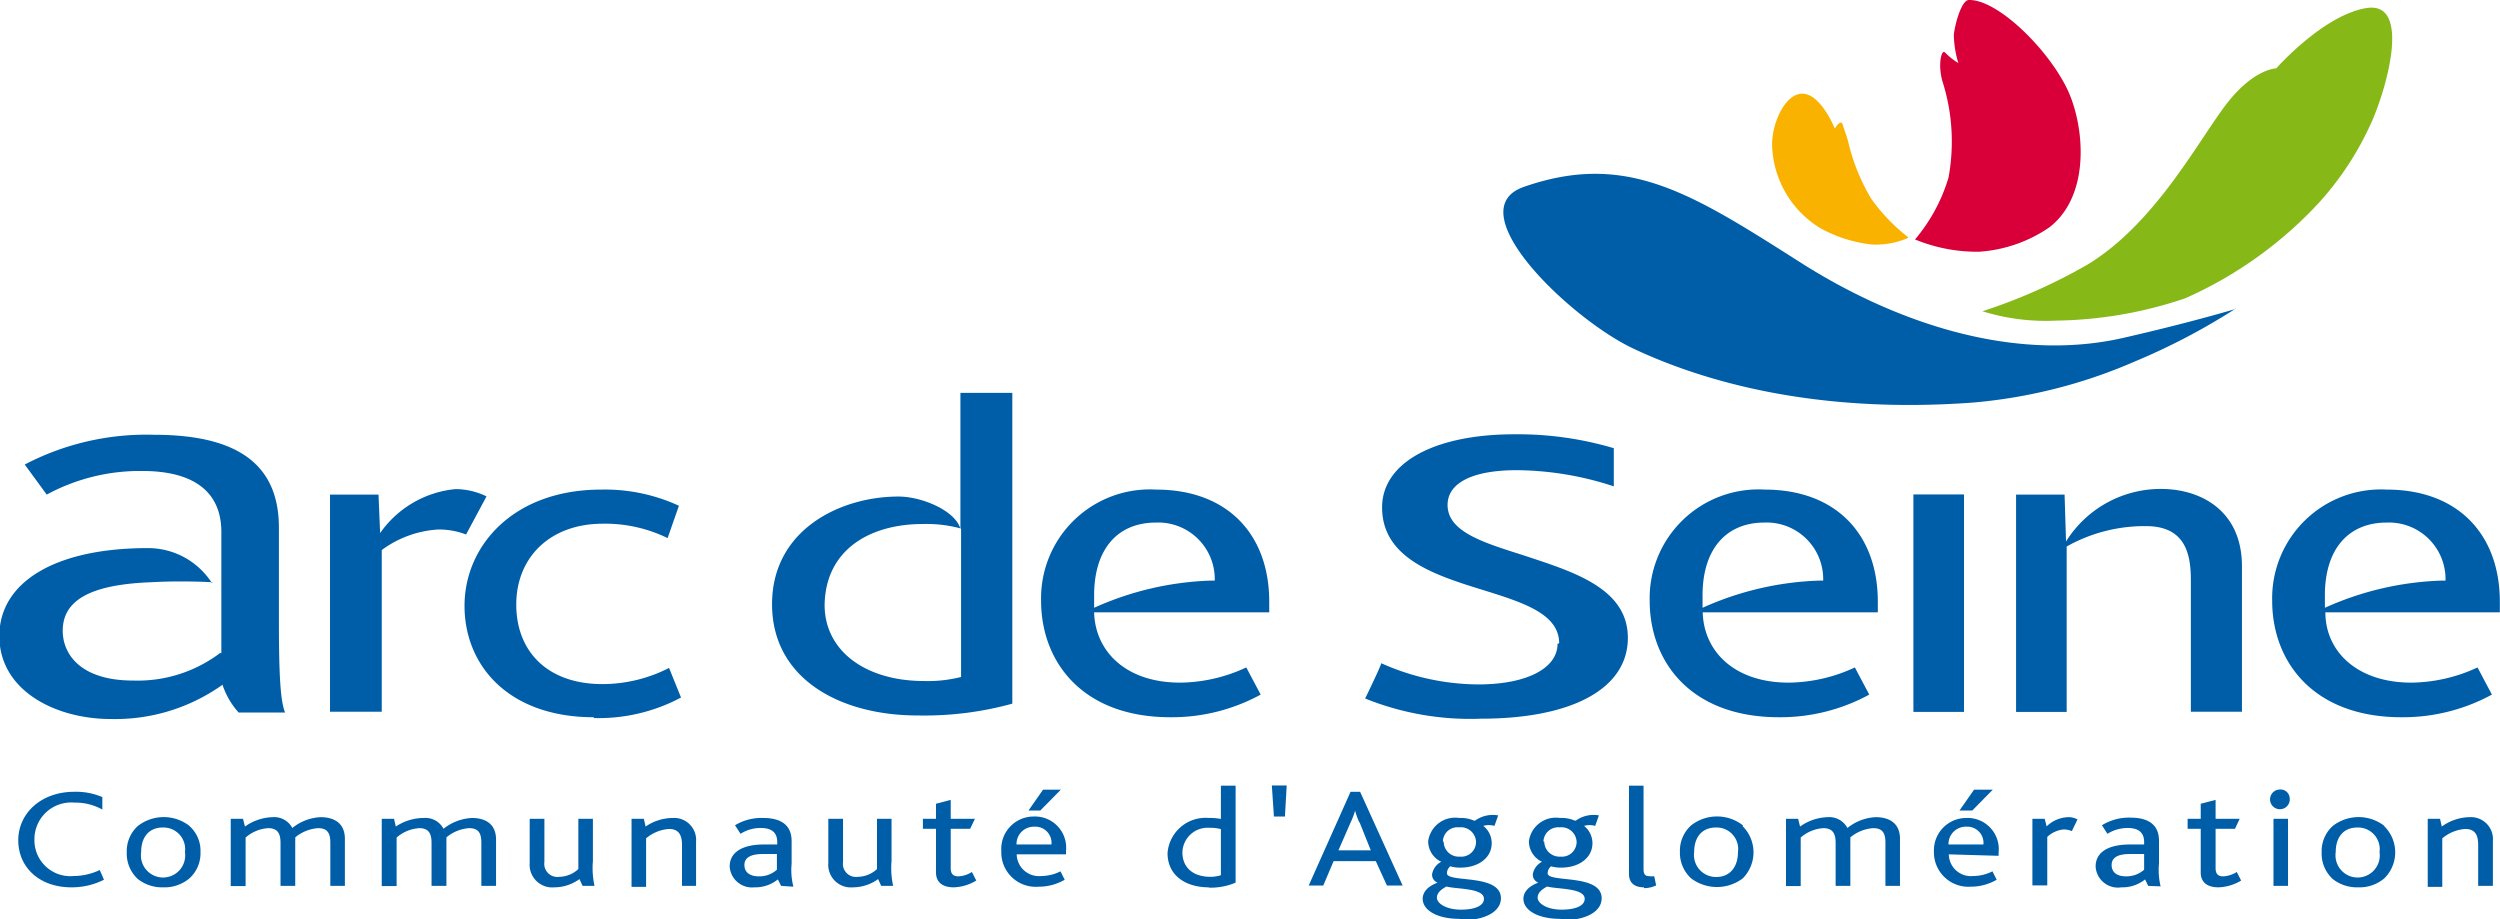<svg id="Calque_1" data-name="Calque 1" xmlns="http://www.w3.org/2000/svg" viewBox="0 0 154.62 56.86"><defs><style>.cls-1{fill:#005ea8;}.cls-2{fill:#f9b200;}.cls-3{fill:#d90039;}.cls-4{fill:#86b918;}</style></defs><path class="cls-1" d="M563.52,52.42s-1.89-.11-3.78,0c-3.77.14-5.47,1.12-5.47,3,0,1.49,1.15,3.08,4.35,3.08A8.46,8.46,0,0,0,564,56.8l.08,0V49.31c0-2.47-1.69-3.77-4.88-3.77A12.09,12.09,0,0,0,553.28,47l-1.36-1.86a16.24,16.24,0,0,1,8-1.84c5.3,0,7.72,1.93,7.72,5.75v5.75c0,3.72.12,5,.38,5.68h-2.87a4.86,4.86,0,0,1-1-1.72l-.17.12a11.44,11.44,0,0,1-6.74,2c-3.42,0-6.89-1.76-6.89-5.13s3.51-5.44,9.16-5.44a4.69,4.69,0,0,1,4,2.18" transform="translate(-550.39 -16.41)"/><path class="cls-1" d="M579.22,49.47a4.63,4.63,0,0,0-1.74-.31A6.51,6.51,0,0,0,574,50.43v10H570.8V47h3l.1,2.38a6.43,6.43,0,0,1,4.66-2.72,4.41,4.41,0,0,1,1.92.45l-1.25,2.33" transform="translate(-550.39 -16.41)"/><path class="cls-1" d="M587.12,60.77c-5.27,0-8-3.19-8-6.89s3-7.19,8.46-7.19a10.94,10.94,0,0,1,4.8,1l-.7,2a8.81,8.81,0,0,0-4-.89c-3.3,0-5.36,2.11-5.36,5s1.92,4.92,5.33,4.92a9.06,9.06,0,0,0,4.12-1l.74,1.83a10.82,10.82,0,0,1-5.39,1.27" transform="translate(-550.39 -16.41)"/><path class="cls-1" d="M609.83,49.1a8.13,8.13,0,0,0-2.38-.28c-3.2,0-6,1.54-6.06,5,0,2.84,2.52,4.71,6.16,4.71a8.35,8.35,0,0,0,2.28-.25V49.1m-2.69,11.56c-4.8,0-9-2.27-9-6.88s4.22-6.66,7.82-6.66c1.47,0,3.53.89,3.83,2V40.71H613V59.93a20.47,20.47,0,0,1-5.85.73" transform="translate(-550.39 -16.41)"/><path class="cls-1" d="M621.88,48.73c-2.35,0-3.86,1.62-3.82,4.63,0,.2,0,.38,0,.61V54a19,19,0,0,1,7.18-1.68l.28,0a3.5,3.5,0,0,0-3.66-3.59m-3.8,5.55c.06,2.4,1.95,4.35,5.32,4.35a9.88,9.88,0,0,0,4.09-.94l.89,1.68a11.48,11.48,0,0,1-5.58,1.4c-5.47,0-8-3.45-8-7.2a6.73,6.73,0,0,1,7.11-6.88c4.41,0,7,2.76,7,6.94v.65Z" transform="translate(-550.39 -16.41)"/><path class="cls-1" d="M646.82,56.19c0-1.83-2.28-2.53-4.68-3.28-2.94-.91-6.27-1.94-6.27-5.12,0-2.75,3.21-4.52,8.18-4.52a20.88,20.88,0,0,1,6.15.86v2.36a19.54,19.54,0,0,0-6-1c-2.72,0-4.28.78-4.28,2.15,0,1.64,2.15,2.31,4.65,3.1,3,1,6.5,2,6.5,5.12s-3.4,5-9.1,5a17.34,17.34,0,0,1-7.15-1.25c.17-.34.94-1.94,1-2.18a14.83,14.83,0,0,0,6,1.31c3,0,4.9-1,4.9-2.51" transform="translate(-550.39 -16.41)"/><path class="cls-1" d="M659.51,48.73c-2.34,0-3.86,1.62-3.82,4.63,0,.2,0,.38,0,.61V54a19,19,0,0,1,7.19-1.68l.27,0a3.5,3.5,0,0,0-3.66-3.59m-3.79,5.55c.06,2.4,1.94,4.35,5.32,4.35a9.92,9.92,0,0,0,4.09-.94l.89,1.68a11.51,11.51,0,0,1-5.58,1.4c-5.48,0-8-3.45-8-7.2a6.73,6.73,0,0,1,7.11-6.88c4.41,0,7,2.76,7,6.94v.65Z" transform="translate(-550.39 -16.41)"/><rect class="cls-1" x="118.34" y="30.58" width="3.13" height="13.45"/><path class="cls-1" d="M685.89,60.44V52.28c0-1.57-.32-3.33-2.77-3.33a9.83,9.83,0,0,0-4.91,1.26V60.44h-3.13V47h3l.09,2.9a6.9,6.9,0,0,1,5.88-3.25c2.45,0,5,1.34,5,4.78v9h-3.17" transform="translate(-550.39 -16.41)"/><path class="cls-1" d="M698,48.73c-2.35,0-3.86,1.62-3.82,4.63,0,.2,0,.38,0,.61V54a19,19,0,0,1,7.19-1.68l.27,0A3.5,3.5,0,0,0,698,48.73m-3.79,5.55c0,2.4,1.94,4.35,5.32,4.35a9.92,9.92,0,0,0,4.09-.94l.89,1.68a11.52,11.52,0,0,1-5.59,1.4c-5.47,0-8-3.45-8-7.2A6.73,6.73,0,0,1,698,46.69c4.4,0,7,2.76,7,6.94v.65Z" transform="translate(-550.39 -16.41)"/><path class="cls-1" d="M554.81,71.29c-2,0-3.29-1.25-3.29-2.91s1.4-3,3.47-3a4.11,4.11,0,0,1,1.73.33v.77a3.41,3.41,0,0,0-1.73-.43,2.27,2.27,0,0,0-2.47,2.27,2.22,2.22,0,0,0,2.43,2.27,3.85,3.85,0,0,0,1.61-.37l.26.6a4.44,4.44,0,0,1-2,.47" transform="translate(-550.39 -16.41)"/><path class="cls-1" d="M559.12,69.11a1.37,1.37,0,1,0,2.71,0,1.34,1.34,0,0,0-1.37-1.52c-.87,0-1.34.61-1.34,1.52m3-1.6a2.05,2.05,0,0,1,.67,1.61,2.09,2.09,0,0,1-.69,1.62,2.39,2.39,0,0,1-1.61.55,2.43,2.43,0,0,1-1.57-.51,2.13,2.13,0,0,1-.69-1.65,2.1,2.1,0,0,1,.68-1.63,2.6,2.6,0,0,1,3.21,0" transform="translate(-550.39 -16.41)"/><path class="cls-1" d="M570.82,71.2V68.53c0-.51-.12-.9-.75-.9a2.47,2.47,0,0,0-1.42.57,1.41,1.41,0,0,1,0,.21V71.2h-.91V68.55c0-.52-.13-.92-.76-.92a2.35,2.35,0,0,0-1.4.58v3h-.92V67.05h.76l.12.48a3.1,3.1,0,0,1,1.71-.58,1.27,1.27,0,0,1,1.22.67,3,3,0,0,1,1.75-.67c.77,0,1.5.32,1.5,1.34V71.2h-.91" transform="translate(-550.39 -16.41)"/><path class="cls-1" d="M580.16,71.2V68.53c0-.51-.12-.9-.75-.9a2.44,2.44,0,0,0-1.41.57,1.41,1.41,0,0,1,0,.21V71.2h-.92V68.55c0-.52-.13-.92-.75-.92a2.35,2.35,0,0,0-1.41.58v3H574V67.05h.76l.11.48A3.12,3.12,0,0,1,576.6,67a1.26,1.26,0,0,1,1.22.67,3.05,3.05,0,0,1,1.76-.67c.77,0,1.49.32,1.49,1.34V71.2h-.91" transform="translate(-550.39 -16.41)"/><path class="cls-1" d="M586.42,71.2l-.19-.42a2.67,2.67,0,0,1-1.55.51,1.4,1.4,0,0,1-1.53-1.51V67.05h.91v2.67a.81.81,0,0,0,.92.92,1.78,1.78,0,0,0,1.18-.48V67.05h.9v2.61a5.11,5.11,0,0,0,.1,1.54h-.74" transform="translate(-550.39 -16.41)"/><path class="cls-1" d="M592.57,71.2V68.68c0-.48-.1-1-.8-1a2.44,2.44,0,0,0-1.42.58v3h-.9V67.05h.76l.11.48A3,3,0,0,1,592,67a1.36,1.36,0,0,1,1.44,1.47V71.2h-.91" transform="translate(-550.39 -16.41)"/><path class="cls-1" d="M598.44,69.23l-.88,0c-.8,0-1.13.26-1.13.68s.3.7.89.7a1.61,1.61,0,0,0,1.12-.41v-1m.26,2-.2-.4a2.22,2.22,0,0,1-1.46.49A1.38,1.38,0,0,1,595.52,70c0-.84.71-1.33,2-1.36l.94,0v-.16c0-.64-.43-.86-1-.86a2.29,2.29,0,0,0-1.27.36l-.34-.53A3.15,3.15,0,0,1,597.6,67c1,0,1.75.37,1.75,1.43v1.4a4.14,4.14,0,0,0,.11,1.42Z" transform="translate(-550.39 -16.41)"/><path class="cls-1" d="M604.89,71.2l-.19-.42a2.67,2.67,0,0,1-1.55.51,1.4,1.4,0,0,1-1.53-1.51V67.05h.91v2.67a.81.81,0,0,0,.92.92,1.78,1.78,0,0,0,1.18-.48V67.05h.9v2.61a5.11,5.11,0,0,0,.1,1.54h-.74" transform="translate(-550.39 -16.41)"/><path class="cls-1" d="M609.38,71.29c-.76,0-1.1-.37-1.1-.92v-2.7h-.81v-.62h.81v-.93l.91-.24v1.17h1.5l-.3.62h-1.2v2.44c0,.34.15.5.47.5a1.67,1.67,0,0,0,.84-.27l.27.53a2.85,2.85,0,0,1-1.39.42" transform="translate(-550.39 -16.41)"/><path class="cls-1" d="M614.76,66.54H614l.9-1.29H616l-1.27,1.29m-.37,1a1.07,1.07,0,0,0-1.1,1.1h2.16a1,1,0,0,0-1.06-1.1m-1.09,1.71a1.38,1.38,0,0,0,1.53,1.34,2.67,2.67,0,0,0,1.18-.29l.26.52a3.17,3.17,0,0,1-1.61.43,2.13,2.13,0,0,1-2.31-2.22,2,2,0,0,1,2-2.12,1.93,1.93,0,0,1,2,2.14v.2Z" transform="translate(-550.39 -16.41)"/><path class="cls-1" d="M625.9,67.69a2.36,2.36,0,0,0-.69-.08,1.56,1.56,0,0,0-1.69,1.52c0,.88.59,1.51,1.75,1.51a2.19,2.19,0,0,0,.63-.1V67.69m-.75,3.6c-1.39,0-2.55-.7-2.55-2.12A2.36,2.36,0,0,1,625.17,67a3.49,3.49,0,0,1,.73.06V65h.91v6a4,4,0,0,1-1.66.31" transform="translate(-550.39 -16.41)"/><polygon class="cls-1" points="79.47 50.5 78.79 50.5 78.66 48.58 79.58 48.58 79.47 50.5"/><path class="cls-1" d="M634.46,67.27a4.67,4.67,0,0,1-.26-.72h0a4.71,4.71,0,0,1-.27.71L633.17,69h2l-.7-1.75m1.7,3.93-.69-1.51h-2.61l-.64,1.51h-.9l2.59-5.8h.59l2.63,5.8Z" transform="translate(-550.39 -16.41)"/><path class="cls-1" d="M639.68,68.46a.93.93,0,0,0,1,.93.91.91,0,0,0,1-.91.94.94,0,0,0-1.05-.9.9.9,0,0,0-1,.88m.22,2.78c-.22.12-.59.34-.59.69s.57.74,1.48.74,1.43-.26,1.43-.67c0-.68-1.71-.59-2.32-.76m.82,2c-1.46,0-2.29-.57-2.29-1.24,0-.46.38-.8.92-1a.53.53,0,0,1-.34-.51,1.06,1.06,0,0,1,.57-.78,1.4,1.4,0,0,1-.81-1.27A1.68,1.68,0,0,1,640.64,67a2,2,0,0,1,.88.15.12.12,0,0,0,.12,0,1.89,1.89,0,0,1,1.41-.31l-.23.65a1.23,1.23,0,0,0-.69,0,1.37,1.37,0,0,1,.52,1.07c0,.9-.82,1.51-1.93,1.51a2.09,2.09,0,0,1-.63-.08.56.56,0,0,0-.21.43c0,.61,3.34,0,3.34,1.55,0,.7-.76,1.36-2.5,1.36" transform="translate(-550.39 -16.41)"/><path class="cls-1" d="M645.9,68.46a.94.94,0,0,0,1,.93.91.91,0,0,0,1-.91.94.94,0,0,0-1.05-.9.91.91,0,0,0-1,.88m.23,2.78c-.23.12-.59.34-.59.69s.57.74,1.48.74,1.43-.26,1.43-.67c0-.68-1.71-.59-2.32-.76m.82,2c-1.46,0-2.29-.57-2.29-1.24,0-.46.38-.8.92-1a.53.53,0,0,1-.34-.51,1.06,1.06,0,0,1,.57-.78,1.4,1.4,0,0,1-.81-1.27A1.68,1.68,0,0,1,646.87,67a2,2,0,0,1,.88.15.12.12,0,0,0,.12,0,1.89,1.89,0,0,1,1.41-.31l-.23.65a1.23,1.23,0,0,0-.69,0,1.37,1.37,0,0,1,.52,1.07c0,.9-.82,1.51-1.93,1.51a2.09,2.09,0,0,1-.63-.08.56.56,0,0,0-.21.43c0,.61,3.34,0,3.34,1.55,0,.7-.75,1.36-2.5,1.36" transform="translate(-550.39 -16.41)"/><path class="cls-1" d="M652.07,71.29c-.67,0-.93-.35-.93-.82V65h.9v5.14c0,.36.1.46.38.46a.87.87,0,0,0,.28,0l.12.57a1.74,1.74,0,0,1-.75.17" transform="translate(-550.39 -16.41)"/><path class="cls-1" d="M655.17,69.11a1.36,1.36,0,0,0,1.37,1.54c.85,0,1.34-.63,1.34-1.54a1.33,1.33,0,0,0-1.36-1.52c-.88,0-1.35.61-1.35,1.52m3-1.6a2.28,2.28,0,0,1,0,3.23,2.65,2.65,0,0,1-3.18,0,2.14,2.14,0,0,1-.7-1.65,2.11,2.11,0,0,1,.69-1.63,2.6,2.6,0,0,1,3.21,0" transform="translate(-550.39 -16.41)"/><path class="cls-1" d="M667,71.2V68.53c0-.51-.12-.9-.75-.9a2.47,2.47,0,0,0-1.42.57,1.41,1.41,0,0,1,0,.21V71.2h-.91V68.55c0-.52-.13-.92-.76-.92a2.35,2.35,0,0,0-1.4.58v3h-.91V67.05h.75l.12.48a3.1,3.1,0,0,1,1.71-.58,1.27,1.27,0,0,1,1.22.67,3,3,0,0,1,1.75-.67c.77,0,1.5.32,1.5,1.34V71.2H667" transform="translate(-550.39 -16.41)"/><path class="cls-1" d="M672.37,66.54h-.79l.9-1.29h1.16l-1.27,1.29m-.37,1a1.07,1.07,0,0,0-1.1,1.1h2.16a1,1,0,0,0-1.06-1.1m-1.08,1.71a1.37,1.37,0,0,0,1.52,1.34,2.67,2.67,0,0,0,1.18-.29l.26.52a3.17,3.17,0,0,1-1.61.43A2.13,2.13,0,0,1,670,69.07,2,2,0,0,1,672,67a1.93,1.93,0,0,1,2,2.14v.2Z" transform="translate(-550.39 -16.41)"/><path class="cls-1" d="M678.52,67.81a1.29,1.29,0,0,0-.51-.1,1.72,1.72,0,0,0-1,.46v3h-.92V67.05h.76l.12.47a2,2,0,0,1,1.36-.57,1.13,1.13,0,0,1,.55.14l-.35.72" transform="translate(-550.39 -16.41)"/><path class="cls-1" d="M683,69.23l-.89,0c-.8,0-1.12.26-1.12.68s.29.7.89.7a1.65,1.65,0,0,0,1.12-.41v-1m.25,2-.19-.4a2.25,2.25,0,0,1-1.47.49A1.38,1.38,0,0,1,680,70c0-.84.71-1.33,2-1.36l1,0v-.16c0-.64-.43-.86-1-.86a2.34,2.34,0,0,0-1.27.36l-.34-.53a3.18,3.18,0,0,1,1.78-.47c1,0,1.75.37,1.75,1.43v1.4a4.32,4.32,0,0,0,.1,1.42Z" transform="translate(-550.39 -16.41)"/><path class="cls-1" d="M687.6,71.29c-.76,0-1.1-.37-1.1-.92v-2.7h-.81v-.62h.81v-.93l.92-.24v1.17h1.49l-.29.62h-1.2v2.44c0,.34.15.5.47.5a1.7,1.7,0,0,0,.84-.27l.27.53a2.88,2.88,0,0,1-1.4.42" transform="translate(-550.39 -16.41)"/><path class="cls-1" d="M691,67.05h.9V71.2H691Zm1-1.3a.61.61,0,1,1-.6-.51.56.56,0,0,1,.6.51" transform="translate(-550.39 -16.41)"/><path class="cls-1" d="M694.85,69.11a1.37,1.37,0,1,0,2.71,0,1.34,1.34,0,0,0-1.37-1.52c-.87,0-1.34.61-1.34,1.52m3-1.6a2.26,2.26,0,0,1,0,3.23,2.39,2.39,0,0,1-1.61.55,2.43,2.43,0,0,1-1.57-.51,2.13,2.13,0,0,1-.69-1.65,2.1,2.1,0,0,1,.68-1.63,2.6,2.6,0,0,1,3.21,0" transform="translate(-550.39 -16.41)"/><path class="cls-1" d="M703.66,71.2V68.68c0-.48-.09-1-.8-1a2.47,2.47,0,0,0-1.42.58v3h-.9V67.05h.76l.11.48a3,3,0,0,1,1.73-.58,1.36,1.36,0,0,1,1.43,1.47V71.2h-.91" transform="translate(-550.39 -16.41)"/><path class="cls-1" d="M688.67,35.49a40,40,0,0,1-6.23,3.27,31.86,31.86,0,0,1-10.05,2.55c-9.82.72-16.76-1.35-21-3.35-3.89-1.84-10.92-8.57-6.73-10,6.31-2.19,10.3.37,17,4.63,5.86,3.75,13.15,6.23,19.91,4.75,4.39-1,7.11-1.83,7.11-1.83" transform="translate(-550.39 -16.41)"/><path class="cls-2" d="M668.41,31.12a4.92,4.92,0,0,1-2.27.41,8.45,8.45,0,0,1-3.15-1,6.21,6.21,0,0,1-3-5.16c0-1.57,1-3.49,2.16-3.12,1,.31,1.72,2.11,1.72,2.11s.38-.64.49-.23c.06.22.25.69.34,1.06a12.39,12.39,0,0,0,1.42,3.51,11.36,11.36,0,0,0,2.27,2.37" transform="translate(-550.39 -16.41)"/><path class="cls-3" d="M668.83,31.22a10.1,10.1,0,0,0,3.95.76,8.69,8.69,0,0,0,4.36-1.51c2.59-2,2.18-6.35,1.08-8.6-1.22-2.49-4.3-5.5-6.06-5.46-.44,0-.84,1.39-.93,2.14a6.34,6.34,0,0,0,.28,1.76,4,4,0,0,1-.82-.65c-.21-.25-.47.71-.16,1.79a12.26,12.26,0,0,1,.37,5.95,10.64,10.64,0,0,1-2.07,3.82" transform="translate(-550.39 -16.41)"/><path class="cls-4" d="M673,35.66a13.13,13.13,0,0,0,4.54.58,25.87,25.87,0,0,0,8-1.38,25.1,25.1,0,0,0,8.28-5.92,18.83,18.83,0,0,0,3.34-5.19c1-2.39,2.25-7.28-.42-6.84s-5.57,3.73-5.57,3.73-1.5,0-3.31,2.51-4.35,7.16-8.32,9.6A34.08,34.08,0,0,1,673,35.66" transform="translate(-550.39 -16.41)"/></svg>